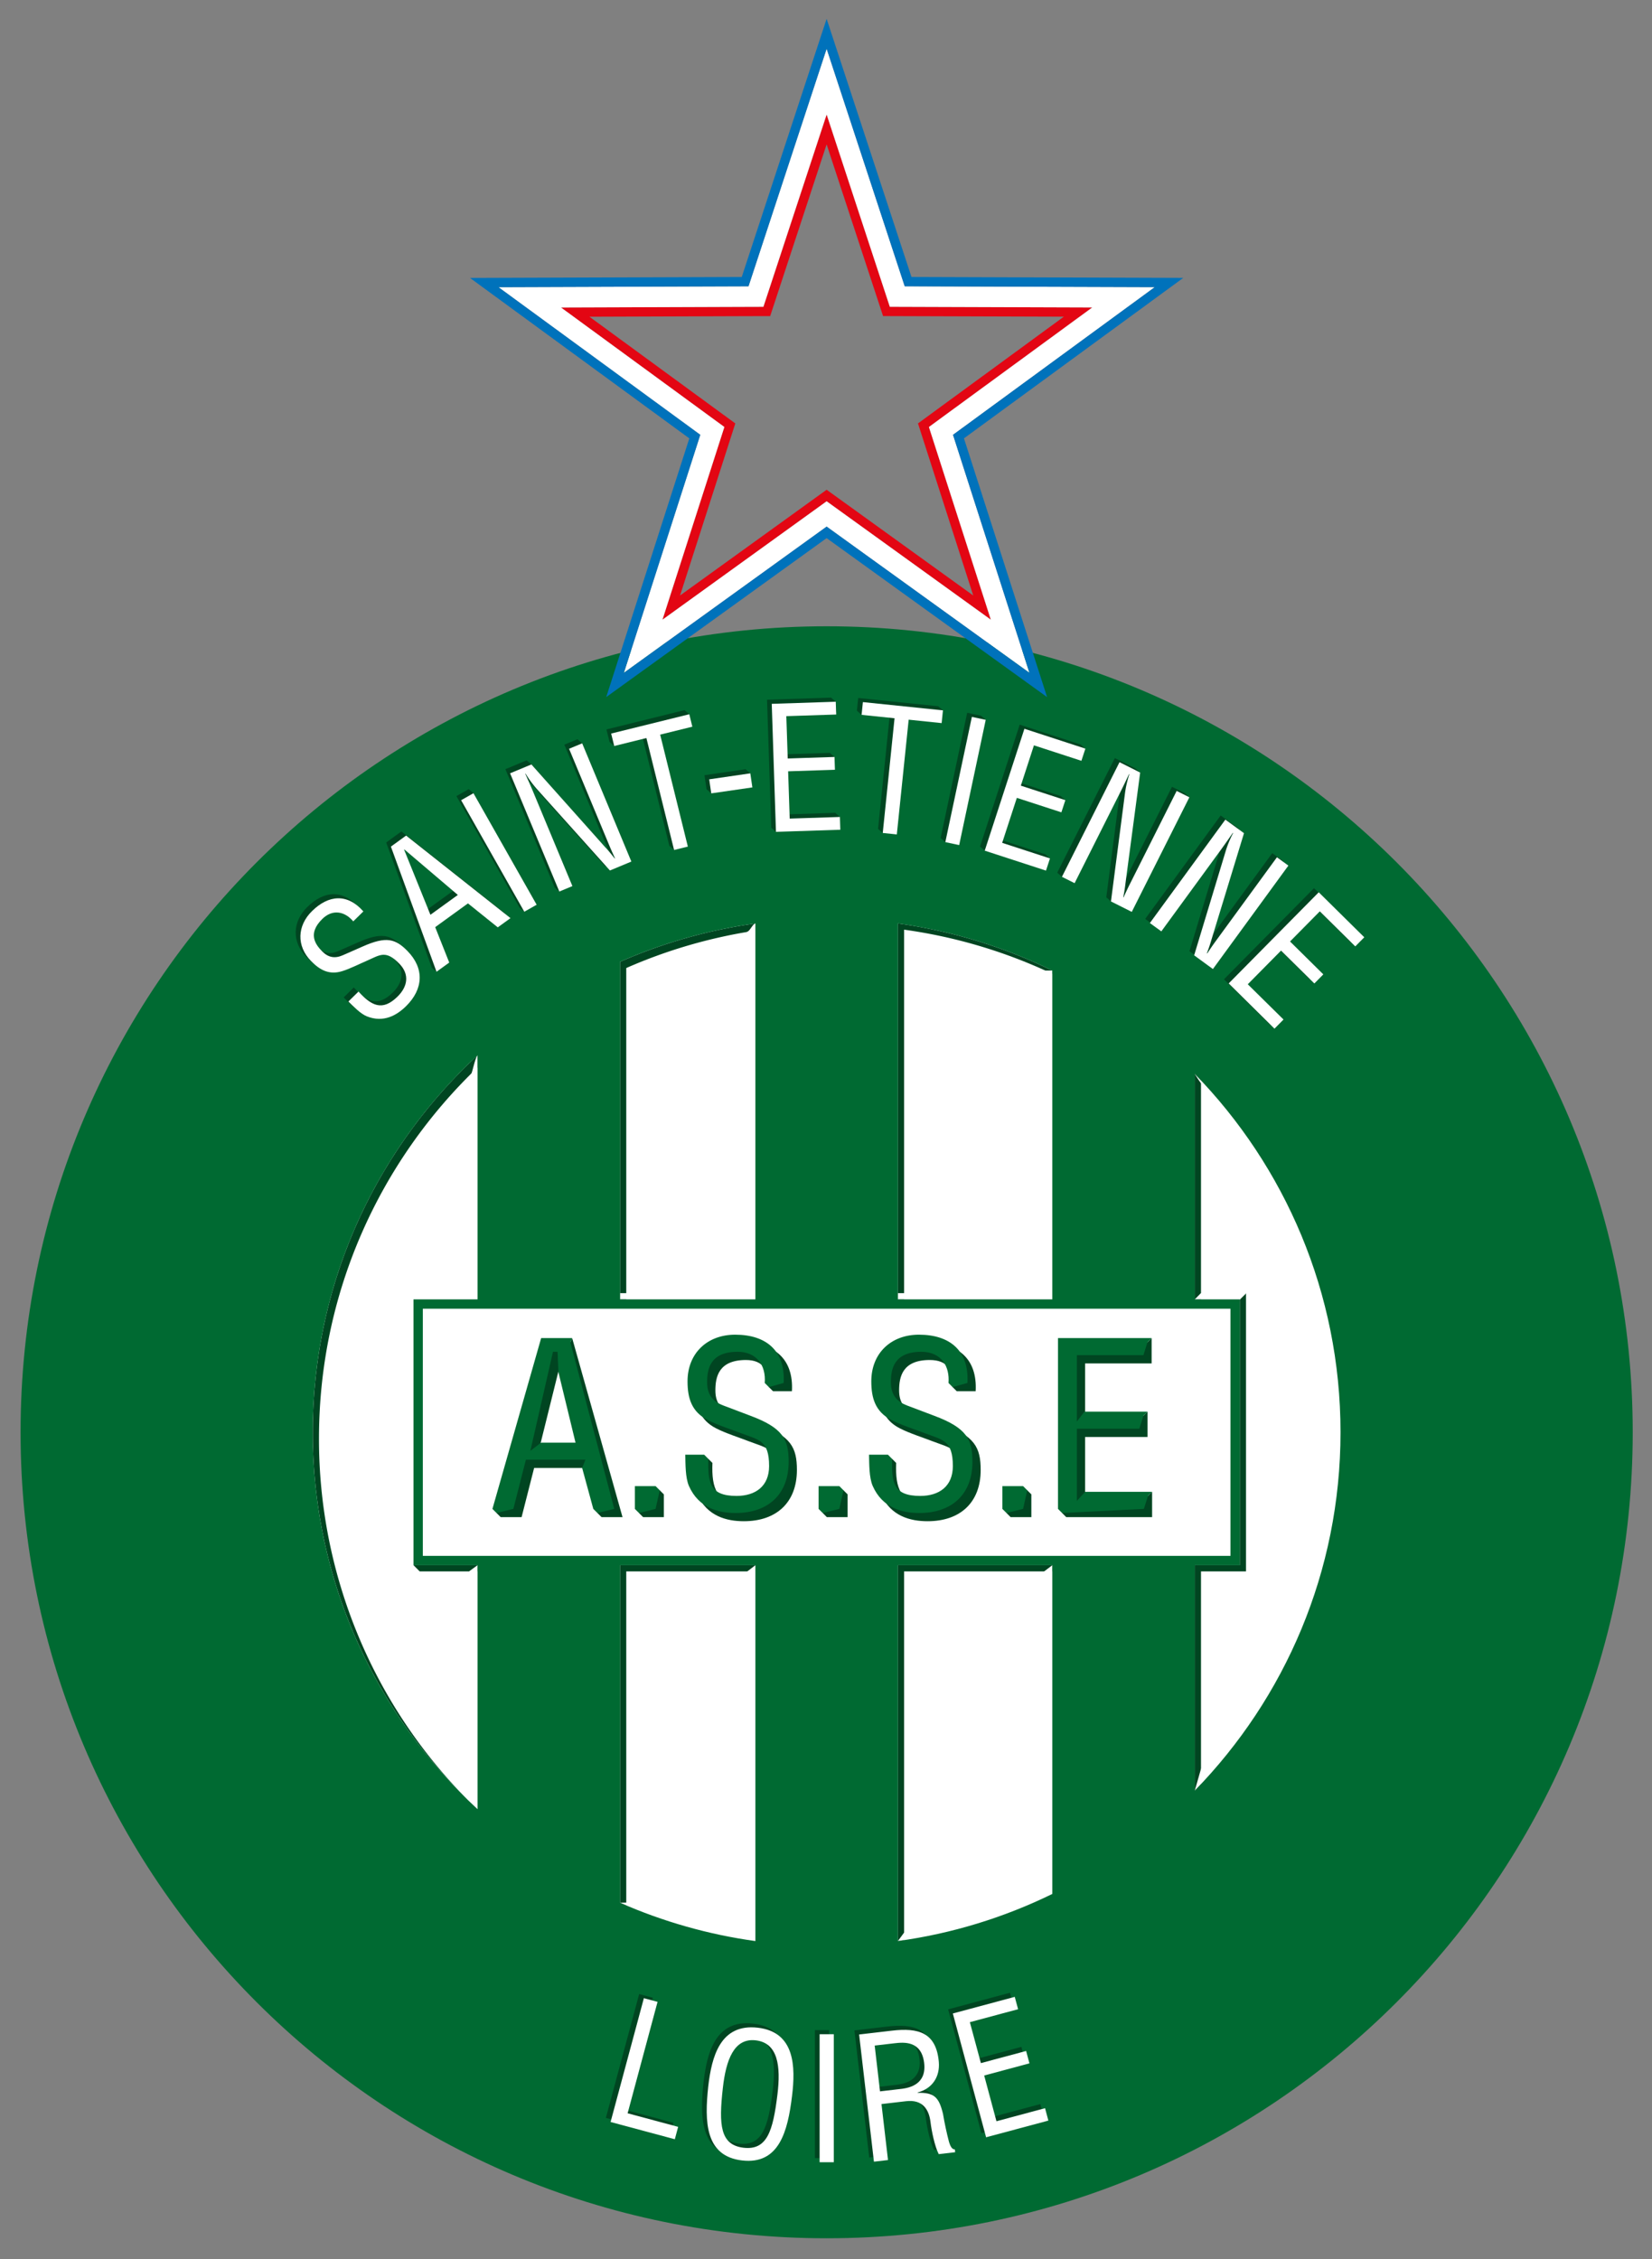 <svg xmlns="http://www.w3.org/2000/svg" width="413.514" height="565.583"><rect width="100%" height="100%" fill="#808080" stroke="none"/><defs><clipPath id="c" clipPathUnits="userSpaceOnUse"><path d="M183.896 45.087h49.624V-1.924h-49.624v47.011z"/></clipPath><clipPath id="b" clipPathUnits="userSpaceOnUse"><path d="M183.896 45.087h49.624V-1.924h-49.624v47.011z"/></clipPath><clipPath id="a" clipPathUnits="userSpaceOnUse"><path d="M183.896 45.087h49.624V-1.925h-49.624v47.012z"/></clipPath><clipPath id="d" clipPathUnits="userSpaceOnUse"><path d="M456.678 717.833h139.541V57.993H456.678v659.84z"/></clipPath><clipPath id="s" clipPathUnits="userSpaceOnUse"><path d="M427.451 717.294h75.882v104.479h-75.882V717.294z"/></clipPath><clipPath id="r" clipPathUnits="userSpaceOnUse"><path d="M-.473-.878h1.651V.879H-.473V-.878z"/></clipPath><clipPath id="q" clipPathUnits="userSpaceOnUse"><path d="M467.688 757.439c0-.795.192-1.437.954-1.823.429-.225 1.136-.45 1.576-.621.814-.312 1.307-.322 1.307-1.545 0-.943-.632-1.404-1.532-1.404-1.341 0-1.566.751-1.522 1.941h-.89c.01-.429 0-1.071.172-1.469.46-1.051 1.403-1.275 2.196-1.275 1.544 0 2.498.889 2.498 2.413 0 1.06-.278 1.595-1.8 2.164l-1.276.482c-.514.194-.762.536-.762 1.095 0 .62.14 1.435 1.437 1.435.89 0 1.34-.631 1.275-1.469h.891c.085 1.512-.816 2.274-2.283 2.274-1.308 0-2.241-.869-2.241-2.198m-8.649 0c0-.795.192-1.437.955-1.823.428-.225 1.135-.45 1.574-.621.816-.312 1.308-.322 1.308-1.545 0-.943-.633-1.404-1.532-1.404-1.341 0-1.565.751-1.523 1.941h-.889c.01-.429 0-1.071.171-1.469.461-1.051 1.405-1.275 2.197-1.275 1.544 0 2.498.889 2.498 2.413 0 1.06-.278 1.595-1.801 2.164l-1.275.482c-.515.194-.762.536-.762 1.095 0 .62.14 1.435 1.438 1.435.89 0 1.339-.631 1.274-1.469h.891c.085 1.512-.815 2.274-2.284 2.274-1.307 0-2.24-.869-2.24-2.198m17.436 2.037v-8.04h4.043v.804h-3.153v2.969h2.937v.804h-2.937v2.658h3.13v.805h-4.02zm-24.326 0-2.295-8.04h.987l.589 2.316h2.542l.631-2.316h.987l-2.264 8.04h-1.177zm.556-.644h.022l1.04-4.277h-2.123l1.061 4.277zm21.152-7.396h.976v1.071h-.976v-1.071zm-8.65 0h.977v1.071h-.977v-1.071zm-8.648 0h.976v1.071h-.976v-1.071z"/></clipPath><clipPath id="u" clipPathUnits="userSpaceOnUse"><path d="M427.451 717.294h75.882v104.479h-75.882V717.294z"/></clipPath><clipPath id="p" clipPathUnits="userSpaceOnUse"><path d="M-.294.061H.772v.326H-.294V.061z"/></clipPath><clipPath id="o" clipPathUnits="userSpaceOnUse"><path d="M446.385 761.053H484.4v-11.635h-38.015v11.635z"/></clipPath><clipPath id="n" clipPathUnits="userSpaceOnUse"><path d="M446.385 761.053H484.4v-11.634h-38.015v11.634z"/></clipPath><clipPath id="m" clipPathUnits="userSpaceOnUse"><path d="M427.451 717.294h75.882v104.479h-75.882V717.294z"/></clipPath><clipPath id="l" clipPathUnits="userSpaceOnUse"><path d="M-.421-.364h1.13V.768H-.42V-.364z"/></clipPath><clipPath id="k" clipPathUnits="userSpaceOnUse"><path d="M440.412 755.237c0-13.775 11.206-24.981 24.98-24.981 13.773 0 24.979 11.206 24.979 24.981 0 13.773-11.206 24.979-24.979 24.979-13.774 0-24.98-11.206-24.98-24.979"/></clipPath><clipPath id="f" clipPathUnits="userSpaceOnUse"><path d="M420.724 720.775h86.4v-8.64h-86.4v8.64z"/></clipPath><clipPath id="t" clipPathUnits="userSpaceOnUse"><path d="M427.451 755.236c0-20.955 16.986-37.942 37.941-37.942 20.954 0 37.941 16.987 37.941 37.942 0 20.955-16.987 37.942-37.941 37.942-20.955 0-37.941-16.987-37.941-37.942m41.294 23.952a24.015 24.015 0 0 0 7.268-2.217v-15.478h-7.268v17.695zm-13.078-1.804a24.018 24.018 0 0 0 6.371 1.804v-17.695h-6.371v15.891zm-14.464-22.148c0 7.013 2.988 13.325 7.757 17.744v-11.487h-3.015v-12.514h3.015v-11.486c-4.769 4.418-7.757 10.731-7.757 17.743m41.516 16.869c4.243-4.358 6.86-10.307 6.86-16.869 0-6.562-2.617-12.51-6.86-16.868v10.611h2.12v12.514h-2.12v10.612zm-36.334-11.052H484.4v-11.634h-38.015v11.634zm22.36-12.074h7.268v-15.476a23.987 23.987 0 0 0-7.268-2.217v17.693zm-13.078-15.889v15.889h6.371v-17.694a24.02 24.02 0 0 0-6.371 1.805"/></clipPath><clipPath id="h" clipPathUnits="userSpaceOnUse"><path d="M31.395 319.487h48.96v-54.72h-48.96v54.72z"/></clipPath><clipPath id="i" clipPathUnits="userSpaceOnUse"><path d="M31.12 361.826h48.96v-54.72H31.12v54.72z"/></clipPath><clipPath id="j" clipPathUnits="userSpaceOnUse"><path d="M26.757 406.466h48.96v-54.72h-48.96v54.72z"/></clipPath><linearGradient id="e" spreadMethod="pad" gradientTransform="matrix(84.578 0 0 -84.578 421.724 713.272)" gradientUnits="userSpaceOnUse" y2="0" x2="1" y1="0" x1="0"><stop offset="0" style="stop-opacity:0;stop-color:#fff"/><stop offset=".639" style="stop-opacity:1;stop-color:#fff"/><stop offset="1" style="stop-opacity:1;stop-color:#fff"/></linearGradient><linearGradient id="g" spreadMethod="pad" gradientTransform="matrix(0 -46.404 46.404 0 427.451 717.294)" gradientUnits="userSpaceOnUse" y2="0" x2="1" y1="0" x1="0"><stop offset="0" style="stop-opacity:1;stop-color:#fff"/><stop offset=".54" style="stop-opacity:0;stop-color:#fff"/><stop offset=".54" style="stop-opacity:0;stop-color:#fff"/><stop offset="1" style="stop-opacity:0;stop-color:#fff"/></linearGradient></defs><path transform="matrix(.834 0 0 .834 -206.473 -158.58)" d="M734.286 616.648c0 125.447-106.812 227.143-238.572 227.143S257.143 742.095 257.143 616.648c0-125.448 106.812-227.143 238.571-227.143 131.76 0 238.572 101.695 238.572 227.143z" style="color:#000;fill:#fff;fill-opacity:1;fill-rule:nonzero;stroke:none;stroke-width:1;marker:none;visibility:visible;display:inline;overflow:visible;enable-background:accumulate"/><g clip-path="url(#s)" transform="matrix(5.318 0 0 -5.318 -2268.036 4374.904)"><path style="fill:#004521;fill-opacity:1;fill-rule:nonzero;stroke:none" d="M0 0a24.065 24.065 0 0 0 6.975-2.077v.153A24.073 24.073 0 0 1-.292.293v-17.697H0V0z" transform="translate(469.038 778.896)"/><path style="fill:#004521;fill-opacity:1;fill-rule:nonzero;stroke:none" d="M0 0c1.91.84 3.949 1.439 6.079 1.761v.337A24.027 24.027 0 0 1-.293.293v-15.892H0V0z" transform="translate(455.96 777.09)"/><path style="fill:#004521;fill-opacity:1;fill-rule:nonzero;stroke:none" d="M0 0c0 6.867 2.866 13.062 7.462 17.466v.571C2.694 13.618-.293 7.306-.293.293c0-6.719 2.744-12.794 7.168-17.177A24.096 24.096 0 0 0 0 0" transform="translate(441.497 754.943)"/><path style="fill:#004521;fill-opacity:1;fill-rule:nonzero;stroke:none" d="M0 0h2.721v.293H-.291L0 0z" transform="translate(446.238 748.686)"/><path style="fill:#004521;fill-opacity:1;fill-rule:nonzero;stroke:none" d="M0 0h6.079v.293H-.293v-15.889c.097-.043.195-.085.293-.126V0z" transform="translate(455.96 748.686)"/><path style="fill:#004521;fill-opacity:1;fill-rule:nonzero;stroke:none" d="M0 0h6.975v.293H-.292V-17.4c.097.013.194.029.292.044V0z" transform="translate(469.038 748.686)"/><path style="fill:#004521;fill-opacity:1;fill-rule:nonzero;stroke:none" d="M0 0c-.097.103-.194.207-.293.308v-10.613H0V0z" transform="translate(483.012 771.797)"/><path style="fill:#004521;fill-opacity:1;fill-rule:nonzero;stroke:none" d="M0 0h2.119v13.1l-.292-.303V.293h-2.12v-10.61c.099.101.196.204.293.307V0z" transform="translate(483.012 748.686)"/><path style="fill:#fff;fill-opacity:1;fill-rule:nonzero;stroke:none" d="M0 0v-15.187h-6.877v-.293H.391V-.001L0 0z" transform="translate(475.622 776.972)"/><path style="fill:#fff;fill-opacity:1;fill-rule:nonzero;stroke:none" d="M0 0v-17.014h-5.982v-.293H.391V.39C.26.371.13.02 0 0" transform="translate(461.648 778.799)"/><path style="fill:#fff;fill-opacity:1;fill-rule:nonzero;stroke:none" d="M0 0v-10.83c.129-.125.259-.248.391-.371V.285L0 0z" transform="translate(448.569 748.694)"/><path style="fill:#fff;fill-opacity:1;fill-rule:nonzero;stroke:none" d="M0 0v-10.1h-3.014v-12.416l.391-.39v12.513H.391V1.095C.259.973.129.125 0 0" transform="translate(448.569 771.885)"/><path style="fill:#fff;fill-opacity:1;fill-rule:nonzero;stroke:none" d="M0 0v-17.101a24.007 24.007 0 0 0-5.691 1.517l-.291-.006a24.022 24.022 0 0 1 6.373-1.804V.299L0 0z" transform="translate(461.648 748.68)"/><path style="fill:#fff;fill-opacity:1;fill-rule:nonzero;stroke:none" d="M0 0v-14.884a23.991 23.991 0 0 0-6.584-2.112l-.293-.398a24.015 24.015 0 0 1 7.268 2.217V.299L0 0z" transform="translate(475.622 748.68)"/><path style="fill:#fff;fill-opacity:1;fill-rule:nonzero;stroke:none" d="M0 0s.206-.341.307-.455A24.093 24.093 0 0 0 6.47-16.577c0-6.202-2.34-11.858-6.179-16.138L0-33.737C4.243-29.38 6.861-23.432 6.861-16.87 6.861-10.307 4.243-4.358 0 0" transform="translate(482.72 772.105)"/><path style="fill:#fff;fill-opacity:1;fill-rule:nonzero;stroke:none" d="m0 0-.287-.293h2.12L2.138 0H0z" transform="translate(483.006 761.785)"/></g><g style="fill:#028349;fill-opacity:1"><g clip-path="url(#t)" style="fill:#006a32;fill-opacity:1" transform="matrix(5.318 0 0 -5.318 -2268.036 4374.904)"><path style="fill:#006a32;fill-opacity:1;fill-rule:nonzero;stroke:none" d="M474.563 75.781c-1.088 0-2.182.052-3.25.125-1.07.074-2.108.17-3.157.313s-2.099.32-3.125.531a46.73 46.73 0 0 0-3.031.719 47.31 47.31 0 0 0-4.313 1.437 47.367 47.367 0 0 0-4.125 1.813 47.288 47.288 0 0 0-3.906 2.156 48.189 48.189 0 0 0-3.687 2.531c-.437.331-.856.655-1.281 1-.426.346-.869.703-1.282 1.063-.413.36-.818.72-1.219 1.094-.4.374-.768.768-1.156 1.156a47.984 47.984 0 0 0-3.312 3.687c-.521.642-1.044 1.3-1.531 1.969a47.262 47.262 0 0 0-4.907 8.406 47.338 47.338 0 0 0-3.875 14.031 48.794 48.794 0 0 0-.25 2.813 49.259 49.259 0 0 0-.062 2.813c.006 2.16.151 4.289.437 6.374a47.274 47.274 0 0 0 1.25 6.125 46.881 46.881 0 0 0 1.344 4.094 47.297 47.297 0 0 0 1.688 3.938 47.592 47.592 0 0 0 4.375 7.281 47.624 47.624 0 0 0 2.312 2.906 48.32 48.32 0 0 0 2.531 2.75c.775.775 1.549 1.53 2.375 2.25.827.72 1.688 1.4 2.563 2.063a48.26 48.26 0 0 0 3.687 2.531 47.474 47.474 0 0 0 3.906 2.156 47.199 47.199 0 0 0 4.125 1.813 47.052 47.052 0 0 0 4.313 1.406c2.002.551 4.059.995 6.156 1.281 2.097.287 4.232.435 6.406.438a48.21 48.21 0 0 0 12.657-1.719 47.196 47.196 0 0 0 12.75-5.625 47.87 47.87 0 0 0 6.312-4.781c.33-.295.648-.603.969-.906.321-.304.626-.595.938-.907a48.539 48.539 0 0 0 2.53-2.75 47.942 47.942 0 0 0 2.313-2.906 47.615 47.615 0 0 0 4.375-7.281 47.028 47.028 0 0 0 3.032-8.031 47.33 47.33 0 0 0 1.25-6.125c.286-2.086.431-4.215.437-6.375 0-.942-.009-1.875-.063-2.813a49.054 49.054 0 0 0-.25-2.813 47.336 47.336 0 0 0-3.875-14.031 47.409 47.409 0 0 0-3.5-6.375 47.796 47.796 0 0 0-2.937-4 48.001 48.001 0 0 0-8.281-8.031 47.59 47.59 0 0 0-3.25-2.25c-.488-.31-1-.615-1.5-.906-.5-.292-.989-.57-1.5-.844a47.184 47.184 0 0 0-3.125-1.531 48.038 48.038 0 0 0-3.281-1.313 46.406 46.406 0 0 0-3.344-1.062 46.884 46.884 0 0 0-3.125-.719c-1.046-.212-2.1-.39-3.156-.531a48.21 48.21 0 0 0-3.188-.344 48.226 48.226 0 0 0-3.188-.094z" transform="matrix(.8 0 0 -.8 85.709 853.89)"/></g></g><g clip-path="url(#u)" transform="matrix(5.318 0 0 -5.318 -2268.036 4374.904)"><path style="fill:#004521;fill-opacity:1;fill-rule:nonzero;stroke:none" d="M0 0c-.405.481-.979.584-1.455.115-.693-.681-.34-1.19-.013-1.523.292-.298.605-.352.981-.185l.937.412c1.113.495 1.544.355 2.101-.213.8-.814.757-1.792-.07-2.603-.425-.417-1.048-.792-1.846-.472-.3.122-.632.472-.864.696l.476.468c.604-.66 1.118-.944 1.835-.239.482.473.578 1.051.082 1.557-.641.653-.911.4-1.511.139-.324-.139-.822-.391-1.169-.495-.61-.193-1.052.049-1.469.474-.698.711-.655 1.666.046 2.353.785.772 1.667.837 2.415-.016L0 0z" transform="translate(442.888 779.48)"/><path style="fill:#004521;fill-opacity:1;fill-rule:nonzero;stroke:none" d="m0 0-.013-.01 1.238-3.064 1.29.934L0 0zm-.635.135.716.519 4.913-3.886-.599-.434-1.403 1.128L1.45-3.657l.813-1.905-.531-.385-.22.19L-.635.135z" transform="translate(445.295 782.865)"/><path style="fill:#004521;fill-opacity:1;fill-rule:nonzero;stroke:none" d="m0 0-.222.194-2.973 5.25.581.329.221-.194L.359.523 0 0z" transform="translate(451.161 779.74)"/><path style="fill:#004521;fill-opacity:1;fill-rule:nonzero;stroke:none" d="m0 0 .617.255.222-.193L2.932-5.31l-1.009-.42-3.411 3.804c-.194.216-.366.44-.557.753l-.015-.007c.125-.279.252-.565.37-.847L.157-6.465l-.394-.45-.222.194-2.316 5.566 1.002.417.221-.194 3.256-3.705c.138-.143.264-.3.446-.528l.014.005c-.09.198-.188.41-.274.618L0 0z" transform="translate(453.046 787.606)"/><path style="fill:#004521;fill-opacity:1;fill-rule:nonzero;stroke:none" d="m0 0 3.677.909.222-.194-1.592-.766 1.303-5.27-.427-.354-.221.193L1.659-.211.367-.779l-.222.193L0 0z" transform="translate(455.027 788.322)"/><path style="fill:#004521;fill-opacity:1;fill-rule:nonzero;stroke:none" d="m0 0-.222.194-.096.661 1.935.282.222-.194-.125-.468L0 0z" transform="translate(459.96 785.312)"/><path style="fill:#004521;fill-opacity:1;fill-rule:nonzero;stroke:none" d="m0 0-.221.194L-.42 6.22l3.014.099.221-.194.026-.481L.267 5.64l.065-1.993 2.203.071.221-.193-.201-.409-2.203-.072L.425.818l2.364.078.221-.195-.203-.409L0 0z" transform="translate(463.006 783.501)"/><path style="fill:#004521;fill-opacity:1;fill-rule:nonzero;stroke:none" d="m0 0 3.768-.389.222-.194-.283-.406-1.552.161-.557-5.402-.442-.125-.221.194.555 5.4L.16-.795l-.221.194L0 0z" transform="translate(466.877 789.803)"/><path style="fill:#004521;fill-opacity:1;fill-rule:nonzero;stroke:none" d="m0 0-.221.194 1.25 5.895.652-.138.221-.194L.431.055 0 0z" transform="translate(470.978 783.017)"/><path style="fill:#004521;fill-opacity:1;fill-rule:nonzero;stroke:none" d="m0 0-.221.194 1.867 5.738 2.87-.934.221-.195-2.642.349-.618-1.897 2.097-.684.221-.193-2.505.303L.6.561l2.25-.732.221-.194-.41-.38L0 0z" transform="translate(472.833 782.615)"/><path style="fill:#004521;fill-opacity:1;fill-rule:nonzero;stroke:none" d="m0 0 .598-.3.22-.194-2.931-5.201-.759.298-.221.194.658 5.075c.038.288.096.565.206.913l-.013.008c-.13-.277-.263-.562-.401-.834l-2.161-4.302-.376.105-.221.195 2.711 5.395.971-.488.222-.194-.909-4.993a7.76 7.76 0 0 0-.109-.684l.012-.007c.091.198.189.41.29.611L0 0z" transform="translate(481.647 785.622)"/><path style="fill:#004521;fill-opacity:1;fill-rule:nonzero;stroke:none" d="m0 0 .538-.393-3.551-4.869-.884.645 1.48 4.889c.083.278.187.541.354.867l-.014.009c-.174-.251-.352-.509-.531-.756L-5.442-3.49l-.539.393 3.553 4.869.877-.64-1.526-4.994a7.408 7.408 0 0 0-.22-.656l.014-.01c.121.18.251.373.385.555L0 0z" transform="translate(486.366 782.499)"/><path style="fill:#004521;fill-opacity:1;fill-rule:nonzero;stroke:none" d="m0 0 4.238 4.29 2.144-2.118-.424-.429-1.67 1.649-1.401-1.418L4.454.426l-.422-.429-1.569 1.547L.898-.04 2.58-1.701l-.425-.429L0 0z" transform="translate(484.094 776.56)"/><path style="fill:#004521;fill-opacity:1;fill-rule:nonzero;stroke:none" d="m0 0 1.567 5.828.644-.172L.802.41 3.18-.229l-.156-.583L0 0z" transform="translate(455 722.961)"/><path style="fill:#004521;fill-opacity:1;fill-rule:nonzero;stroke:none" d="M0 0c-1.022.118-1.402-.922-1.549-2.255-.195-1.734-.126-2.671.976-2.801 1.101-.128 1.384.769 1.594 2.5C1.184-1.223 1.053-.123 0 0m.101.594C1.85.391 1.878-1.248 1.709-2.619c-.201-1.661-.604-3.24-2.352-3.036-1.748.204-1.769 1.834-1.591 3.495C-2.074-.787-1.68.802.101.594" transform="translate(461.833 726.806)"/><path style="fill:#004521;fill-opacity:1;fill-rule:nonzero;stroke:none" d="M464.84 727.094h.668v-6.026h-.668v6.026z"/><path style="fill:#004521;fill-opacity:1;fill-rule:nonzero;stroke:none" d="m0 0 1.045.122c.311.044 1.168.193 1.03 1.237-.137 1.028-.945.957-1.393.905l-.933-.108L0 0zm.376-3.234-.662-.076-.698 5.987 1.541.18c1.253.146 2.09-.089 2.211-1.475C2.826.677 2.453.124 1.77-.052l.001-.017c.784.019 1.004-.207 1.194-.994.075-.444.166-.878.282-1.317.036-.111.115-.368.274-.349l.017-.137-.774-.089c-.189.366-.339 1.101-.386 1.5-.07.6-.368 1.083-1.152.992L.069-.599l.307-2.635z" transform="translate(467.683 724.403)"/><path style="fill:#004521;fill-opacity:1;fill-rule:nonzero;stroke:none" d="m0 0-1.565 5.828 2.914.783.158-.583-2.271-.609.519-1.927 2.129.571.156-.582-2.13-.573L.488.755l2.287.615.156-.583L0 0z" transform="translate(472.675 722.242)"/><path style="fill:#fff;fill-opacity:1;fill-rule:nonzero;stroke:none" d="M0 0c-.405.481-.979.583-1.455.115-.694-.681-.34-1.19-.013-1.522.292-.299.605-.353.981-.186.314.14.622.273.937.412 1.113.495 1.544.355 2.1-.213.801-.814.758-1.792-.069-2.603-.425-.417-1.048-.792-1.846-.472-.3.123-.632.472-.864.697l.476.467c.603-.66 1.117-.944 1.835-.239.482.473.579 1.051.082 1.557-.641.653-.911.401-1.511.139-.324-.139-.822-.39-1.17-.495-.61-.193-1.051.049-1.468.474-.698.711-.655 1.666.045 2.353.786.772 1.668.837 2.416-.016L0 0z" transform="translate(443.11 779.287)"/><path style="fill:#fff;fill-opacity:1;fill-rule:nonzero;stroke:none" d="m0 0-.013-.01 1.238-3.064 1.29.934L0 0zm-.635.135.716.519 4.913-3.886-.599-.434-1.403 1.128L1.45-3.656l.661-1.667-.599-.434L-.635.135z" transform="translate(445.517 782.671)"/><path style="fill:#fff;fill-opacity:1;fill-rule:nonzero;stroke:none" d="m0 0-2.974 5.25.581.329L.581.33 0 0z" transform="translate(451.161 779.74)"/><path style="fill:#fff;fill-opacity:1;fill-rule:nonzero;stroke:none" d="m0 0 .617.256L2.932-5.31l-1.009-.42-3.411 3.804a4.908 4.908 0 0 0-.557.753l-.015-.006c.125-.28.252-.566.37-.848L.157-6.465l-.616-.256-2.317 5.566 1.003.417 3.476-3.899c.139-.143.264-.3.446-.528l.015.005c-.09.198-.188.41-.274.618L0 0z" transform="translate(453.268 787.412)"/><path style="fill:#fff;fill-opacity:1;fill-rule:nonzero;stroke:none" d="m0 0 3.678.909.143-.586-1.514-.374 1.303-5.27-.648-.16-1.303 5.27L.145-.586 0 0z" transform="translate(455.249 788.128)"/><path style="fill:#fff;fill-opacity:1;fill-rule:nonzero;stroke:none" d="m0 0-.096.661 1.935.282.097-.662L0 0z" transform="translate(459.96 785.312)"/><path style="fill:#fff;fill-opacity:1;fill-rule:nonzero;stroke:none" d="m0 0-.198 6.026 3.013.099.021-.602-2.348-.077.066-1.993 2.202.072.02-.603L.573 2.85.647.624 3.01.701l.019-.602L0 0z" transform="translate(463.006 783.501)"/><path style="fill:#fff;fill-opacity:1;fill-rule:nonzero;stroke:none" d="m0 0 3.768-.389-.061-.6-1.552.161-.558-5.402-.662.069.555 5.4-1.551.16L0 0z" transform="translate(467.098 789.609)"/><path style="fill:#fff;fill-opacity:1;fill-rule:nonzero;stroke:none" d="m0 0 1.25 5.895.652-.138L.652-.139 0 0z" transform="translate(470.978 783.017)"/><path style="fill:#fff;fill-opacity:1;fill-rule:nonzero;stroke:none" d="m0 0 1.868 5.738 2.869-.935-.187-.573-2.234.728-.617-1.898 2.096-.682-.188-.574-2.096.682L.821.368l2.25-.733-.188-.574L0 0z" transform="translate(472.833 782.615)"/><path style="fill:#fff;fill-opacity:1;fill-rule:nonzero;stroke:none" d="m0 0 .598-.3-2.711-5.395-.98.492.658 5.075c.038.287.096.565.207.913l-.013.008c-.131-.278-.264-.562-.402-.834l-2.161-4.302-.596.299 2.71 5.396.972-.488-.688-5.187a7.402 7.402 0 0 0-.109-.684l.013-.007c.091.198.188.41.29.611L0 0z" transform="translate(481.867 785.428)"/><path style="fill:#fff;fill-opacity:1;fill-rule:nonzero;stroke:none" d="m0 0 .538-.393-3.552-4.869-.883.645L-2.418.272c.083.278.187.541.354.867l-.014.009a35.443 35.443 0 0 0-.531-.756l-2.833-3.881-.539.392 3.553 4.869.877-.639-1.526-4.995a7.46 7.46 0 0 0-.221-.656l.015-.01c.121.18.25.373.384.556L0 0z" transform="translate(486.587 782.305)"/><path style="fill:#fff;fill-opacity:1;fill-rule:nonzero;stroke:none" d="m0 0 4.238 4.29 2.144-2.118-.424-.429-1.67 1.649-1.401-1.418L4.454.426l-.422-.429-1.569 1.547L.898-.04 2.58-1.7l-.425-.43L0 0z" transform="translate(484.316 776.366)"/><path style="fill:#fff;fill-opacity:1;fill-rule:nonzero;stroke:none" d="m0 0 1.567 5.829.644-.173L.802.41 3.18-.229l-.156-.583L0 0z" transform="translate(455.222 722.768)"/><path style="fill:#fff;fill-opacity:1;fill-rule:nonzero;stroke:none" d="M0 0c-1.022.119-1.402-.921-1.549-2.255-.195-1.733-.125-2.671.976-2.801 1.101-.127 1.384.77 1.594 2.5C1.184-1.223 1.053-.122 0 0m.102.594C1.85.392 1.878-1.247 1.709-2.619c-.201-1.66-.604-3.239-2.352-3.035-1.748.204-1.769 1.833-1.591 3.494C-2.074-.787-1.679.802.102.594" transform="translate(462.054 726.612)"/><path style="fill:#fff;fill-opacity:1;fill-rule:nonzero;stroke:none" d="M465.061 726.9h.667v-6.026h-.667v6.026z"/><path style="fill:#fff;fill-opacity:1;fill-rule:nonzero;stroke:none" d="m0 0 1.045.122c.311.045 1.168.193 1.03 1.237-.137 1.028-.945.957-1.393.905l-.933-.108L0 0zm.376-3.233-.662-.077-.698 5.987 1.541.18c1.253.147 2.09-.089 2.211-1.474.058-.705-.315-1.259-.997-1.434v-.017c.784.018 1.004-.208 1.194-.994.075-.444.167-.879.282-1.318.036-.111.115-.367.274-.348l.017-.137-.774-.09c-.189.367-.339 1.101-.386 1.501-.07.599-.368 1.082-1.152.991L.069-.598l.307-2.635z" transform="translate(467.904 724.21)"/><path style="fill:#fff;fill-opacity:1;fill-rule:nonzero;stroke:none" d="m0 0-1.565 5.828 2.914.783.157-.582-2.27-.61.519-1.927 2.129.571.156-.582-2.13-.573L.488.755l2.287.615.156-.584L0 0z" transform="translate(472.897 722.048)"/><path d="M0 0h.158l2.657 8.084L5.472.001l8.508-.028-6.865-5.025s2.252-7.009 2.601-8.1L2.815-8.174l-6.899-4.978 2.601 8.1-6.866 5.023 6.796.024L0 0zm2.607 8.856L-.16.439-9.688.406l7.69-5.626-2.913-9.071 7.726 5.575 7.729-5.575L7.63-5.22 15.318.407S6.096.439 5.79.439L2.815 9.491l-.208-.635z" style="fill:#e30613;fill-opacity:1;fill-rule:nonzero;stroke:none" transform="translate(462.576 807.779)"/><path d="m0 0-7.728 5.574L-15.456 0l2.914 9.071-7.689 5.625 9.099.032.427.001 2.977 9.053 2.974-9.052 9.528-.032-7.688-5.627L0 0m7.718 15.655-11.771.04s-3.303 10.047-3.675 11.183l-.356-1.08-3.321-10.104-11.771-.041 9.5-6.95-3.599-11.208 9.547 6.887L1.82-2.505l-3.6 11.208 9.498 6.952" style="fill:#fff;fill-opacity:1;fill-rule:nonzero;stroke:none" transform="translate(473.12 793.488)"/><path d="m0 0 3.676-11.184 11.77-.039-9.497-6.952 3.599-11.208L0-22.496l-9.546-6.887 3.599 11.208-9.5 6.95 11.77.041L-.355-1.08 0 0m-.209.772-3.786-11.518-12.791-.044s10.075-7.37 10.323-7.553c-.093-.294-3.911-12.178-3.911-12.178L0-23.038l10.376-7.483-3.912 12.179 10.321 7.554-12.791.043L0 1.407-.209.772z" style="fill:#0072bb;fill-opacity:1;fill-rule:nonzero;stroke:none" transform="translate(465.391 820.366)"/><path style="fill:#004521;fill-opacity:1;fill-rule:nonzero;stroke:none" d="m0 0-.193.193L0 8.04l3.826.193.193.194V7.235H.889V4.578l2.745.193.193.193V3.773H.889V.804l2.96.193.193.194V0H0zm-2.618 0-.194.193.194.878.782.194.194-.194V0h-.976zm-2.536 5.928-.194.193c.026.791-.224 1.275-1.081 1.275-1.298 0-1.437-.815-1.437-1.435 0-.559.247-.901.762-1.094.429-.162.846-.322 1.276-.483 1.522-.568 1.801-1.104 1.801-2.165 0-1.523-.955-2.412-2.499-2.412-.793 0-1.736.224-2.196 1.275-.172.397-.162 1.041-.172 1.469l.696.194.193-.194C-8.048 1.361-7.823.61-6.482.61c.899 0 1.532.461 1.532 1.405 0 1.222-.493 1.232-1.308 1.543-.439.172-1.146.397-1.575.622-.761.386-.954 1.029-.954 1.823 0 1.33.933 2.198 2.241 2.198 1.467 0 2.368-.762 2.283-2.273h-.891zM-11.268 0l-.193.193.193.878.783.194.194-.194V0h-.977zm-2.534 5.928-.195.193c.005.764-.242 1.275-1.081 1.275-1.297 0-1.436-.815-1.436-1.435 0-.559.246-.901.761-1.094.428-.162.846-.322 1.275-.483 1.523-.568 1.801-1.104 1.801-2.165 0-1.523-.954-2.412-2.498-2.412-.792 0-1.736.224-2.197 1.275-.171.397-.161 1.041-.171 1.469l.696.194.194-.194c-.044-1.19.181-1.941 1.522-1.941.899 0 1.533.461 1.533 1.405 0 1.222-.493 1.232-1.309 1.543-.438.172-1.146.397-1.574.622-.762.386-.955 1.029-.955 1.823 0 1.33.933 2.198 2.24 2.198 1.468 0 2.369-.762 2.284-2.273h-.89zM-19.916 0l-.194.193.194.878.782.194.194-.194V0h-.976zm-3.831 7.396h-.023l-1.061-4.278h2.123l-1.039 4.278zM-26.814.193l2.488 7.847.984.193.088.191L-20.885 0h-.987l-.193.193-.439 2.123h-2.541L-25.635 0h-.985l-.194.193z" transform="translate(476.669 751.242)"/><g style="fill:#006a32;fill-opacity:1"><path style="fill:#006a32;fill-opacity:1;fill-rule:nonzero;stroke:none" d="m0 0-.193.193v8.04h4.406l-.194-.193-.193-.611H.695V4.306l.357.465h2.969l-.194-.194-.193-.611H.695V.571l.391.426h3.15L4.042.804 3.849.193 0 0zm-2.618 0-.194.193v1.072h.976l.194-.194-.194-.878L-2.618 0zm-2.537 5.927-.192.194c.03.393-.053.741-.242 1-.214.291-.561.468-1.034.468-1.297 0-1.436-.814-1.436-1.435 0-.558.247-.9.761-1.093l1.276-.483c1.522-.569 1.801-1.104 1.801-2.165C-4.221.89-5.176 0-6.72 0c-.792 0-1.735.225-2.196 1.276-.172.397-.161 1.04-.172 1.469h.889l.194-.194C-8.023 1.445-7.961.804-6.676.804c.899 0 1.533.461 1.533 1.404 0 1.223-.494 1.233-1.308 1.544-.439.171-1.147.396-1.576.622-.761.386-.954 1.029-.954 1.823 0 1.329.933 2.197 2.241 2.197 1.468 0 2.368-.761 2.283-2.273l-.698-.194zM-11.268 0l-.194.193v1.072h.977l.194-.194-.194-.878-.783-.193zm-2.535 5.927-.194.194c.065.837-.385 1.468-1.275 1.468-1.297 0-1.437-.814-1.437-1.435 0-.558.248-.9.762-1.093l1.275-.483c1.523-.569 1.801-1.104 1.801-2.165C-12.871.89-13.825 0-15.368 0c-.793 0-1.737.225-2.199 1.276-.17.397-.16 1.04-.17 1.469h.889l.194-.194c-.016-1.098.048-1.747 1.329-1.747.899 0 1.533.461 1.533 1.404 0 1.223-.493 1.233-1.309 1.544-.439.171-1.146.396-1.575.622-.762.386-.955 1.029-.955 1.823 0 1.329.934 2.197 2.241 2.197 1.468 0 2.369-.761 2.283-2.273l-.696-.194zM-19.916 0l-.194.193v1.072h.976l.194-.194-.194-.878-.782-.193zm-3.792 6.63-.041.959h-.215l-1.064-4.662.505.385h1.62l-.805 3.318zm-.813 1.603h1.461l-.088-.193 2.069-7.847-.793-.193-.194.193-.526 1.929.155.387h-2.802l-.59-2.316-.792-.193-.193.193 2.293 8.04z" transform="translate(476.475 751.436)"/></g></g></svg>